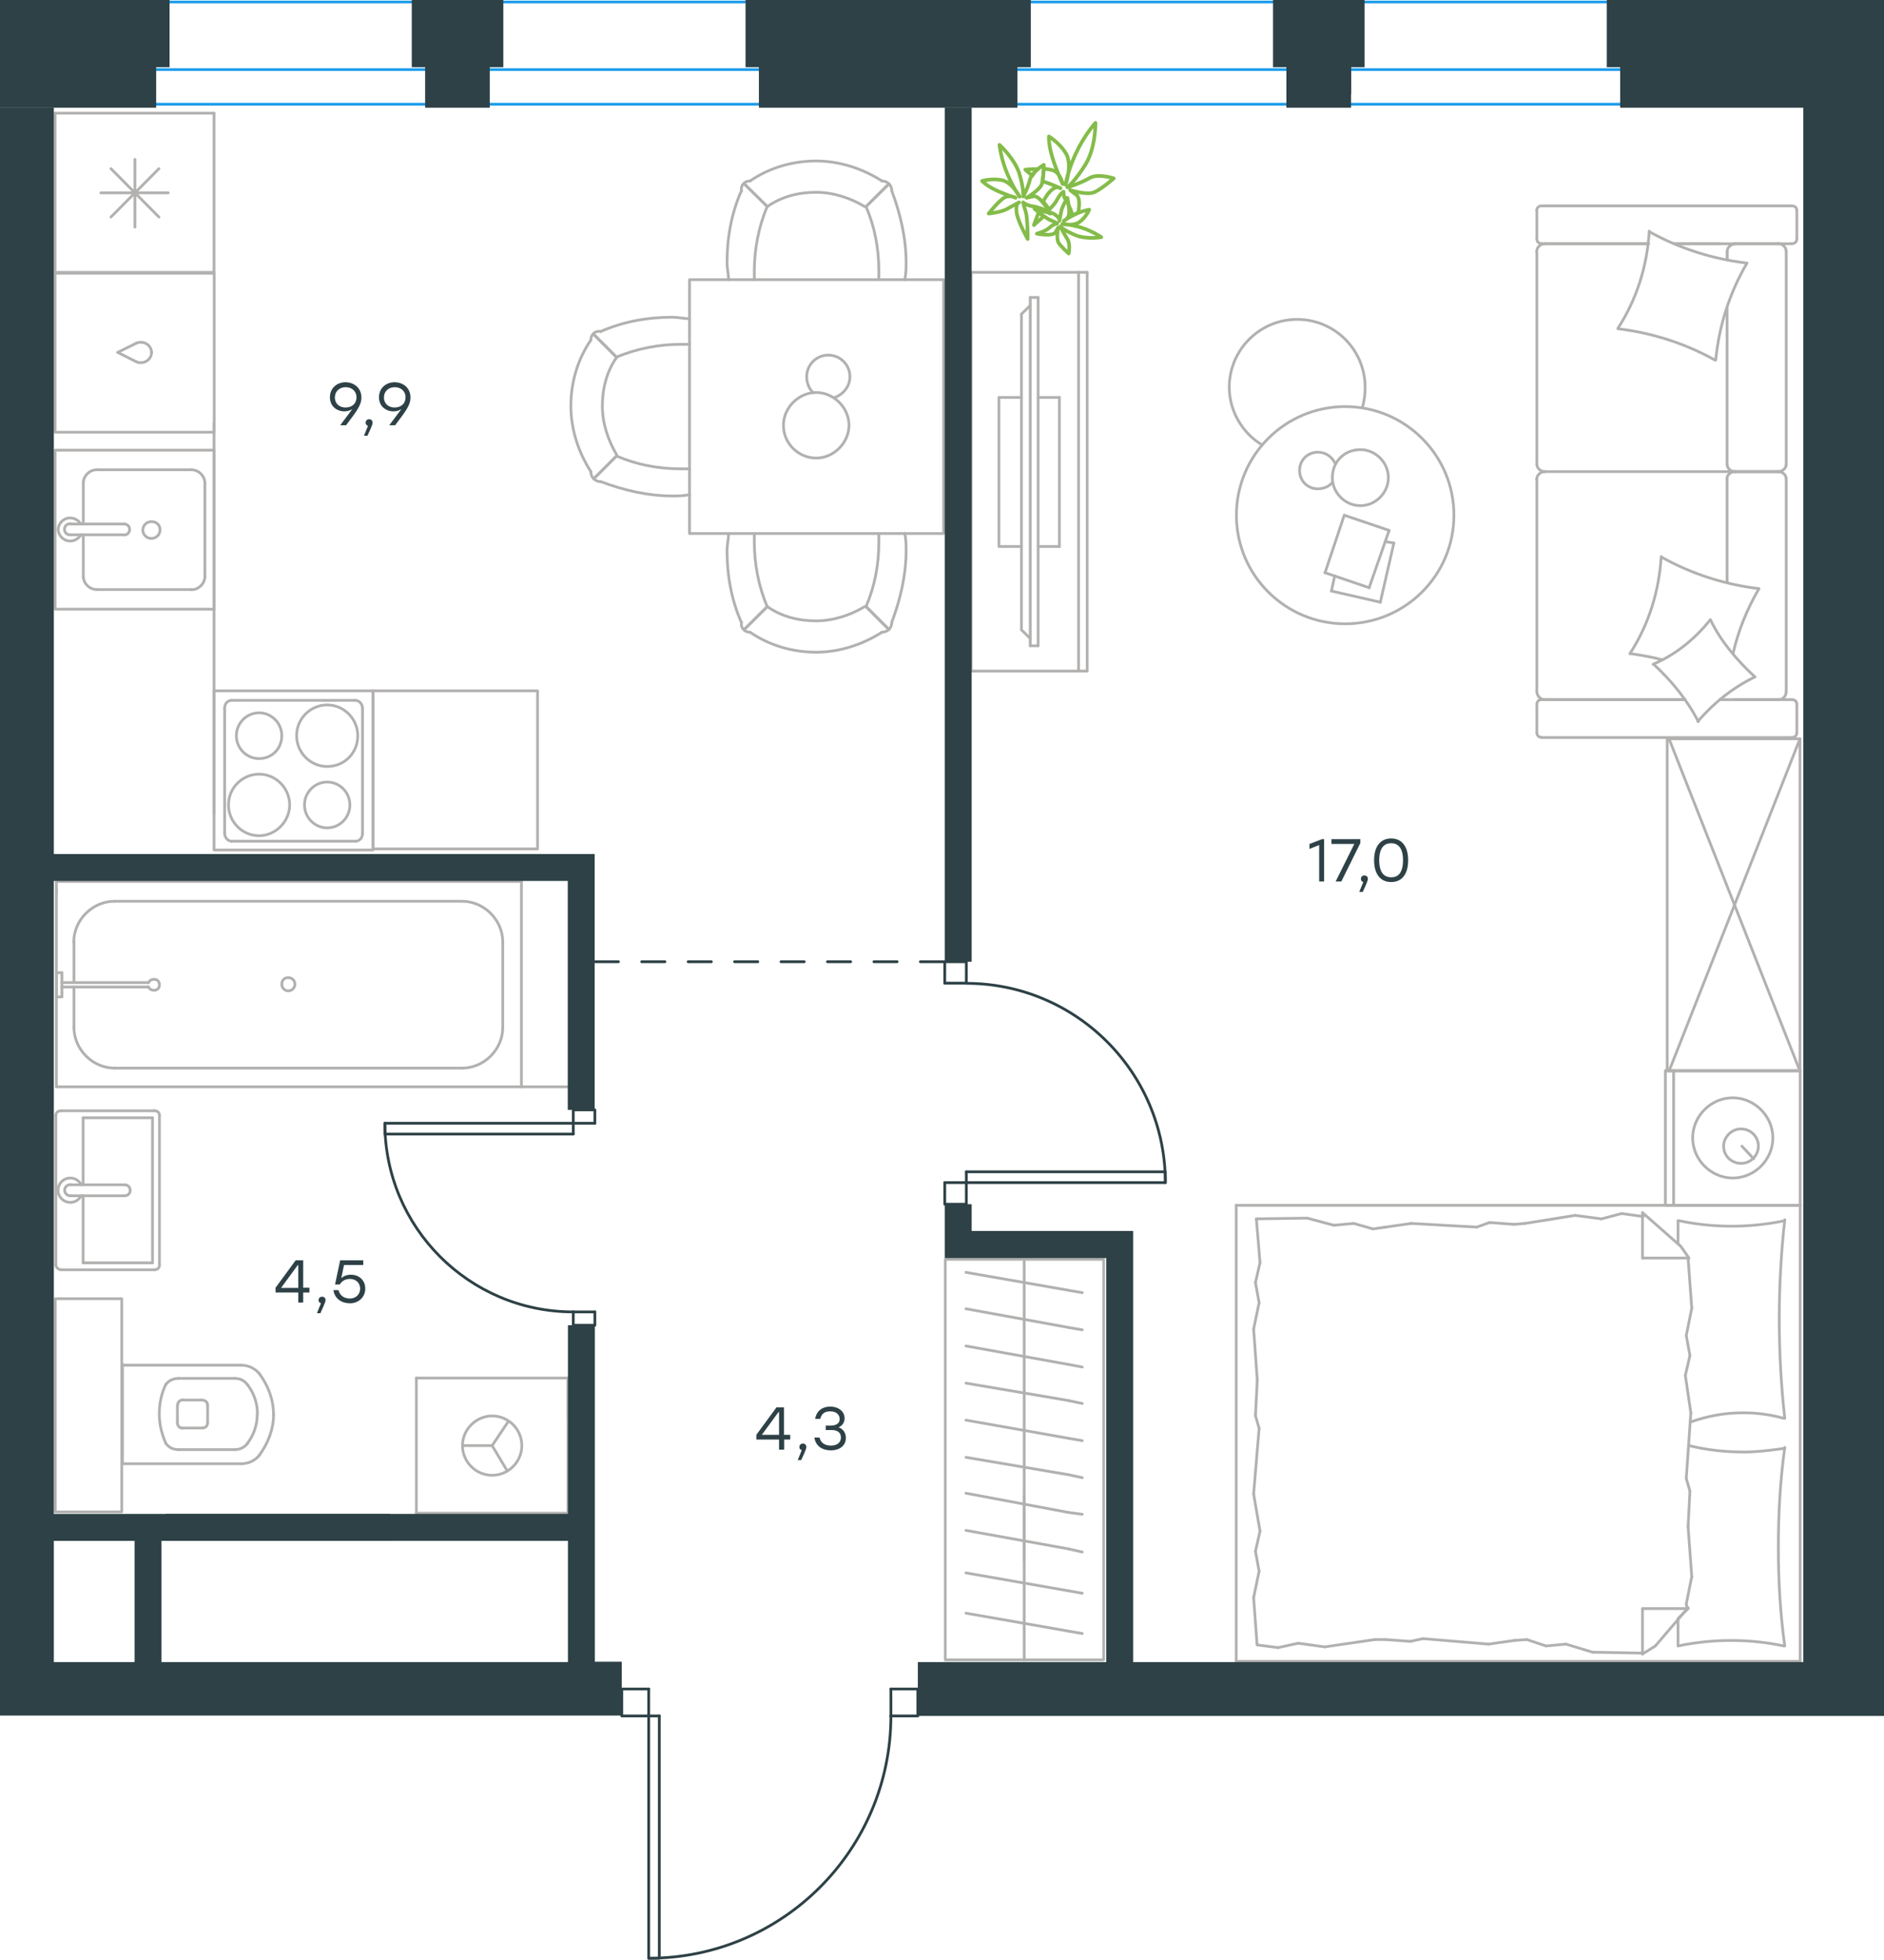 <?xml version="1.0" encoding="utf-8"?>
<!-- Generator: Adobe Illustrator 26.0.0, SVG Export Plug-In . SVG Version: 6.00 Build 0)  -->
<svg version="1.1" id="Слой_1" xmlns="http://www.w3.org/2000/svg" xmlns:xlink="http://www.w3.org/1999/xlink" x="0px" y="0px"
	 viewBox="0 0 1029 1070" style="enable-background:new 0 0 1029 1070;" xml:space="preserve">
<style type="text/css">
	.st0{fill:none;stroke:#1D9CEB;stroke-width:1.5;stroke-linecap:round;stroke-linejoin:round;stroke-miterlimit:22.926;}
	.st1{fill:none;stroke:#B2B1B0;stroke-width:1.5;stroke-linecap:round;stroke-linejoin:round;stroke-miterlimit:22.926;}
	.st2{fill:none;stroke:#2D4146;stroke-width:1.5;stroke-linecap:round;stroke-linejoin:round;stroke-miterlimit:10;}
	.st3{fill:#2D4146;}
	.st4{enable-background:new    ;}
	.st5{fill:none;stroke:#2D4146;stroke-width:1.5;stroke-linecap:round;stroke-linejoin:round;stroke-dasharray:12.684,12.684;}
	.st6{fill:none;stroke:#84BC4A;stroke-width:2;stroke-linecap:round;stroke-linejoin:round;stroke-miterlimit:22.926;}
</style>
<line class="st0" x1="3.5" y1="1.1" x2="941.1" y2="1.1"/>
<line class="st0" x1="14.4" y1="38" x2="930.2" y2="38"/>
<line class="st0" x1="19.7" y1="56.9" x2="924.9" y2="56.9"/>
<g>
	<line class="st1" x1="909.6" y1="907.1" x2="983.2" y2="907.1"/>
	<line class="st1" x1="983.2" y1="658.1" x2="983.2" y2="907.1"/>
	<line class="st1" x1="916.5" y1="679.1" x2="916.5" y2="666.5"/>
	<line class="st1" x1="922" y1="878.3" x2="897.1" y2="878.3"/>
	<line class="st1" x1="916.5" y1="883.7" x2="922" y2="878.3"/>
	<line class="st1" x1="675.2" y1="658.1" x2="983.2" y2="658.1"/>
	<line class="st1" x1="897.1" y1="903.1" x2="897.1" y2="878.3"/>
	<line class="st1" x1="983.2" y1="907.1" x2="675.2" y2="907.1"/>
	<line class="st1" x1="897.1" y1="662.1" x2="918" y2="680.5"/>
	<line class="st1" x1="918" y1="680.5" x2="922.5" y2="686.9"/>
	<line class="st1" x1="916.5" y1="898.7" x2="916.5" y2="884.2"/>
	<line class="st1" x1="922" y1="686.9" x2="897.1" y2="686.9"/>
	<line class="st1" x1="922" y1="877.8" x2="904.1" y2="898.7"/>
	<line class="st1" x1="904.1" y1="898.7" x2="897.1" y2="903.1"/>
	<line class="st1" x1="897.1" y1="662.1" x2="897.1" y2="686.9"/>
	<line class="st1" x1="685.7" y1="772.9" x2="686.7" y2="753.5"/>
	<line class="st1" x1="688.2" y1="836" x2="684.7" y2="815.7"/>
	<line class="st1" x1="687.7" y1="857.9" x2="685.7" y2="847"/>
	<line class="st1" x1="685.7" y1="847" x2="688.2" y2="836"/>
	<line class="st1" x1="687.7" y1="779.9" x2="685.7" y2="772.9"/>
	<line class="st1" x1="684.7" y1="815.7" x2="687.7" y2="779.9"/>
	<line class="st1" x1="686.6" y1="898.2" x2="684.7" y2="872.3"/>
	<line class="st1" x1="684.7" y1="872.3" x2="687.7" y2="857.9"/>
	<line class="st1" x1="688.2" y1="689.4" x2="686.2" y2="665.5"/>
	<line class="st1" x1="687.7" y1="711.3" x2="685.7" y2="700.3"/>
	<line class="st1" x1="685.7" y1="700.3" x2="688.2" y2="689.4"/>
	<line class="st1" x1="686.7" y1="753.5" x2="684.7" y2="725.7"/>
	<line class="st1" x1="684.7" y1="725.7" x2="687.7" y2="711.3"/>
	<line class="st1" x1="675.2" y1="658.1" x2="675.2" y2="907.1"/>
	<path class="st1" d="M974.8,774.4c-2-17.9-3-35.8-3-54.2c0-17.9,1-36.3,3-54.2"/>
	<path class="st1" d="M923.1,776.5c10-3.5,18.8-5.1,29.2-5.1c7.5,0,14.9,1,21.9,3"/>
	<path class="st1" d="M974.8,666.5c-9.5,2-19.4,3-28.9,3c-10,0-19.4-1-28.9-3"/>
	<path class="st1" d="M974.8,790.8c-7.5,1-14.9,2-21.9,2c-10.4,0-20.4-1-30.4-3.5"/>
	<line class="st1" x1="833.9" y1="895.2" x2="827" y2="895.7"/>
	<line class="st1" x1="855.3" y1="897.7" x2="844.4" y2="898.7"/>
	<line class="st1" x1="844.4" y1="898.7" x2="833.9" y2="895.2"/>
	<line class="st1" x1="897.1" y1="902.6" x2="869.8" y2="902.1"/>
	<line class="st1" x1="869.8" y1="902.1" x2="855.3" y2="897.7"/>
	<line class="st1" x1="770.3" y1="896.2" x2="756.8" y2="895.2"/>
	<line class="st1" x1="827" y1="895.7" x2="813" y2="897.7"/>
	<line class="st1" x1="777.2" y1="894.7" x2="770.3" y2="896.2"/>
	<line class="st1" x1="813" y1="897.7" x2="777.2" y2="894.7"/>
	<line class="st1" x1="756.8" y1="895.2" x2="750.9" y2="895.2"/>
	<line class="st1" x1="709.1" y1="897.2" x2="698.1" y2="899.6"/>
	<line class="st1" x1="698.1" y1="899.6" x2="687.2" y2="898.2"/>
	<line class="st1" x1="750.9" y1="895.2" x2="723.5" y2="899.2"/>
	<line class="st1" x1="723.5" y1="899.2" x2="709.1" y2="897.2"/>
	<line class="st1" x1="749.9" y1="671" x2="756.8" y2="670"/>
	<line class="st1" x1="728.5" y1="669" x2="739.4" y2="668"/>
	<line class="st1" x1="739.4" y1="668" x2="749.9" y2="671"/>
	<line class="st1" x1="686.2" y1="665.5" x2="714" y2="665.1"/>
	<line class="st1" x1="714" y1="665.1" x2="728.5" y2="669"/>
	<line class="st1" x1="813.5" y1="667.5" x2="827" y2="668.5"/>
	<line class="st1" x1="756.8" y1="670" x2="770.8" y2="668"/>
	<line class="st1" x1="806.6" y1="670" x2="813.5" y2="667.5"/>
	<line class="st1" x1="770.8" y1="668" x2="806.6" y2="670"/>
	<line class="st1" x1="827" y1="668.5" x2="832.9" y2="668"/>
	<line class="st1" x1="896.6" y1="664.1" x2="897.6" y2="664.1"/>
	<line class="st1" x1="874.7" y1="665.5" x2="885.7" y2="662.6"/>
	<line class="st1" x1="885.7" y1="662.6" x2="896.6" y2="664.1"/>
	<line class="st1" x1="832.9" y1="668" x2="860.3" y2="663.6"/>
	<line class="st1" x1="860.3" y1="663.6" x2="874.7" y2="665.5"/>
	<path class="st1" d="M974.8,898.7c-2.5-17.9-3.5-35.8-3.5-54.2c0-17.9,1-36.3,3.5-54.2"/>
	<path class="st1" d="M916.5,898.7c9.5-2,19.4-3,28.9-3c10,0,19.4,1,28.9,3"/>
	<line class="st1" x1="923" y1="814.2" x2="922" y2="833.5"/>
	<line class="st1" x1="920.5" y1="751" x2="923.5" y2="771.4"/>
	<line class="st1" x1="921" y1="729.2" x2="923" y2="740.1"/>
	<line class="st1" x1="923" y1="740.1" x2="920.5" y2="751"/>
	<line class="st1" x1="921" y1="807.2" x2="923" y2="814.2"/>
	<line class="st1" x1="923.5" y1="771.4" x2="921" y2="807.2"/>
	<line class="st1" x1="922" y1="686.9" x2="924" y2="714.3"/>
	<line class="st1" x1="924" y1="714.3" x2="921" y2="729.2"/>
	<line class="st1" x1="921" y1="875.8" x2="921.5" y2="878.3"/>
	<line class="st1" x1="922" y1="833.5" x2="924" y2="860.9"/>
	<line class="st1" x1="924" y1="860.9" x2="921" y2="875.8"/>
	<line class="st1" x1="983.2" y1="584.5" x2="983.2" y2="658.1"/>
	<line class="st1" x1="909.6" y1="658.1" x2="909.6" y2="584.5"/>
	<line class="st1" x1="910.1" y1="584.5" x2="983.2" y2="584.5"/>
	<line class="st1" x1="983.2" y1="658.1" x2="910.1" y2="658.1"/>
	<line class="st1" x1="951.4" y1="625.8" x2="957.8" y2="632.7"/>
	<line class="st1" x1="914.1" y1="658.1" x2="914.1" y2="584.5"/>
	<path class="st1" d="M924.5,621.3c0,11.9,10,21.9,21.9,21.9s21.9-9.9,21.9-21.9c0-11.9-10-21.9-21.9-21.9
		C934.4,599.4,924.5,609.4,924.5,621.3z"/>
	<path class="st1" d="M941.4,625.8c0,5.5,4.5,9.4,9.5,9.4c5.5,0,9.5-4.5,9.5-9.4c0-5.5-4.5-9.4-9.5-9.4
		C945.9,616.3,941.4,620.8,941.4,625.8z"/>
</g>
<g>
	<line class="st1" x1="943.3" y1="168.1" x2="943.3" y2="253.5"/>
	<line class="st1" x1="839.4" y1="400.1" x2="839.4" y2="384.5"/>
	<line class="st1" x1="839.4" y1="377.6" x2="839.4" y2="261.5"/>
	<line class="st1" x1="914.6" y1="133.1" x2="938.9" y2="133.1"/>
	<line class="st1" x1="843.7" y1="133.1" x2="900.4" y2="133.1"/>
	<line class="st1" x1="843.7" y1="382" x2="920.4" y2="382"/>
	<line class="st1" x1="947.3" y1="257.5" x2="971.6" y2="257.5"/>
	<line class="st1" x1="943.3" y1="261.5" x2="943.3" y2="318"/>
	<line class="st1" x1="981.4" y1="114.9" x2="981.4" y2="130.5"/>
	<line class="st1" x1="971.6" y1="257.5" x2="947.3" y2="257.5"/>
	<line class="st1" x1="975.6" y1="377.6" x2="975.6" y2="261.5"/>
	<line class="st1" x1="920.4" y1="382" x2="841.9" y2="382"/>
	<line class="st1" x1="839.4" y1="253.5" x2="839.4" y2="137.4"/>
	<line class="st1" x1="839.4" y1="130.5" x2="839.4" y2="114.9"/>
	<line class="st1" x1="943.3" y1="137.4" x2="943.3" y2="141.8"/>
	<line class="st1" x1="978.5" y1="133.1" x2="914.6" y2="133.1"/>
	<line class="st1" x1="943.3" y1="137.4" x2="943.3" y2="141.8"/>
	<line class="st1" x1="971.6" y1="133.1" x2="947.3" y2="133.1"/>
	<line class="st1" x1="971.6" y1="257.5" x2="947.3" y2="257.5"/>
	<line class="st1" x1="975.6" y1="253.5" x2="975.6" y2="137.4"/>
	<line class="st1" x1="900.4" y1="133.1" x2="841.9" y2="133.1"/>
	<line class="st1" x1="978.5" y1="402.7" x2="841.9" y2="402.7"/>
	<line class="st1" x1="981.4" y1="384.5" x2="981.4" y2="400.1"/>
	<line class="st1" x1="939.4" y1="382" x2="978.5" y2="382"/>
	<line class="st1" x1="947.3" y1="257.5" x2="843.7" y2="257.5"/>
	<line class="st1" x1="947.3" y1="382" x2="971.6" y2="382"/>
	<path class="st1" d="M978.5,133.1c2.1,0,2.9-1.5,2.9-2.5"/>
	<path class="st1" d="M841.9,382c-1.8,0-2.5,1.5-2.5,2.5"/>
	<path class="st1" d="M981.4,384.5c0-1.8-1.5-2.5-2.5-2.5"/>
	<path class="st1" d="M943.3,253.5c0,2,1.8,4,4.4,4"/>
	<path class="st1" d="M971.6,382c2,0,4-1.8,4-4.4"/>
	<path class="st1" d="M975.6,137.4c0-2.2-1.8-4.4-4.4-4.4"/>
	<path class="st1" d="M839.4,253.5c0,2,1.8,4,4.4,4"/>
	<path class="st1" d="M971.2,257.5c2.2,0,4.4-1.7,4.4-4"/>
	<path class="st1" d="M843.7,257.5c-2.2,0-4.4,1.8-4.4,4.4"/>
	<path class="st1" d="M981.4,114.9c0-1.8-1.5-2.5-2.6-2.5H841.9c-1.8,0-2.6,1.5-2.6,2.5"/>
	<path class="st1" d="M975.6,261.5c0-2-1.8-4-4.4-4"/>
	<path class="st1" d="M839.4,400.1c0,1.8,1.5,2.5,2.5,2.5"/>
	<path class="st1" d="M843.7,133.1c-2.2,0-4.4,1.8-4.4,4.4"/>
	<path class="st1" d="M839.4,130.5c0,1.8,1.5,2.5,2.5,2.5"/>
	<path class="st1" d="M839.4,377.6c0,2.2,1.8,4.4,4.4,4.4"/>
	<path class="st1" d="M948.1,133.1c-2.4,0-4.8,1.8-4.8,4.4"/>
	<path class="st1" d="M947.6,257.5c-2.2,0-4.4,1.7-4.4,4"/>
	<path class="st1" d="M978.5,402.7c2.1,0,2.9-1.5,2.9-2.5"/>
	<path class="st1" d="M936.7,196.6c-16.3-9.1-34.5-14.9-53-17.1"/>
	<path class="st1" d="M927.6,394c-6.2-12-14.5-22.1-24.3-31.2"/>
	<path class="st1" d="M902.9,362.7c12-5.1,22.9-13.8,31.2-24.3"/>
	<path class="st1" d="M883.7,179.2c10.2-15.6,16-34.1,17.1-53"/>
	<path class="st1" d="M907.7,304.3c16.3,9.1,34.5,14.9,53,17.1"/>
	<path class="st1" d="M960.7,321.4c-6.5,11.2-11.3,22.9-14.2,35.6"/>
	<path class="st1" d="M890.2,356.9c10.2-15.6,16-34.1,17.1-53"/>
	<path class="st1" d="M900.8,126.5c16.3,9.1,34.5,14.9,53,17.1"/>
	<path class="st1" d="M954.2,143.6c-9.4,16-15.3,34.1-17.1,53"/>
	<path class="st1" d="M934.2,338.4c5.8,12,14.5,22.1,24.3,31.2"/>
	<path class="st1" d="M907.7,360.2c-5.5-1.5-11.6-2.5-17.1-3.3"/>
	<path class="st1" d="M958.5,369.6c-12,5.8-22.5,14.2-31.2,24.3"/>
</g>
<g>
	<line class="st1" x1="753.9" y1="328.8" x2="727.2" y2="322.7"/>
	<line class="st1" x1="727.2" y1="322.7" x2="729" y2="314.4"/>
	<line class="st1" x1="756.5" y1="295.7" x2="761.3" y2="296.5"/>
	<line class="st1" x1="761.3" y1="296.5" x2="753.9" y2="328.8"/>
	<line class="st1" x1="747.8" y1="320.9" x2="723.7" y2="312.7"/>
	<line class="st1" x1="723.7" y1="312.7" x2="734.2" y2="281.3"/>
	<line class="st1" x1="734.2" y1="281.3" x2="758.7" y2="289.6"/>
	<line class="st1" x1="758.7" y1="289.6" x2="747.8" y2="320.9"/>
	<ellipse class="st1" cx="734.7" cy="281.3" rx="59.4" ry="59.3"/>
	<path class="st1" d="M727.7,260.8c0,8.3,7,15.3,15.3,15.3s15.3-7,15.3-15.3c0-8.3-7-15.3-15.3-15.3
		C734.2,245.5,727.7,252.1,727.7,260.8z"/>
	<path class="st1" d="M727.7,263.4c-1.7,2.2-4.8,3.5-7.9,3.5c-5.7,0-10-4.4-10-10c0-5.7,4.4-10,10-10c4.4,0,7.9,2.6,9.6,6.5"/>
	<path class="st1" d="M689.3,242.9c-10.9-6.5-17.9-18.7-17.9-31.4c0-20.5,16.6-37.1,37.1-37.1s37.1,16.6,37.1,37.1
		c0,3.6-0.4,7.3-1.5,10.9"/>
</g>
<g>
	<g>
		<line class="st1" x1="589.1" y1="366.4" x2="589.1" y2="148.7"/>
		<polyline class="st1" points="593.8,148.7 530.4,148.7 530.4,366.4 593.8,366.4 		"/>
		<line class="st1" x1="593.8" y1="366.4" x2="593.8" y2="148.7"/>
	</g>
	<g>
		<polyline class="st1" points="557.9,217 545.6,217 545.6,298.4 557.9,298.4 		"/>
		<line class="st1" x1="567" y1="298.4" x2="578.6" y2="298.4"/>
		<line class="st1" x1="578.6" y1="298.4" x2="578.6" y2="217"/>
		<line class="st1" x1="578.6" y1="217" x2="567" y2="217"/>
		<line class="st1" x1="567" y1="352.6" x2="562.7" y2="352.6"/>
		<line class="st1" x1="557.9" y1="171.5" x2="562.7" y2="166.8"/>
		<line class="st1" x1="562.7" y1="348.6" x2="557.9" y2="343.9"/>
		<line class="st1" x1="562.7" y1="162.4" x2="562.7" y2="352.6"/>
		<line class="st1" x1="567" y1="352.6" x2="567" y2="162.4"/>
		<line class="st1" x1="567" y1="162.4" x2="562.7" y2="162.4"/>
		<line class="st1" x1="557.9" y1="343.9" x2="557.9" y2="171.5"/>
	</g>
</g>
<g>
	<line class="st1" x1="116.9" y1="61.8" x2="116.9" y2="148.7"/>
	<line class="st1" x1="73.7" y1="87" x2="73.7" y2="124"/>
	<line class="st1" x1="60.6" y1="118.5" x2="86.8" y2="92.1"/>
	<line class="st1" x1="60.6" y1="92.1" x2="86.8" y2="118.5"/>
	<line class="st1" x1="55.1" y1="105.3" x2="91.9" y2="105.3"/>
	<line class="st1" x1="116.9" y1="148.7" x2="30.1" y2="148.7"/>
	<line class="st1" x1="30.1" y1="61.8" x2="30.1" y2="148.7"/>
	<line class="st1" x1="116.9" y1="61.8" x2="30.1" y2="61.8"/>
</g>
<g>
	<rect x="30.1" y="245.8" class="st1" width="86.9" height="86.8"/>
	<line class="st1" x1="67.8" y1="286.1" x2="38.6" y2="286.1"/>
	<line class="st1" x1="45.5" y1="292" x2="45.5" y2="314.8"/>
	<line class="st1" x1="111.9" y1="314.8" x2="111.9" y2="263.7"/>
	<line class="st1" x1="45.5" y1="263.7" x2="45.5" y2="286.1"/>
	<line class="st1" x1="104.6" y1="256.5" x2="52.8" y2="256.5"/>
	<line class="st1" x1="38.6" y1="292" x2="67.8" y2="292"/>
	<line class="st1" x1="52.8" y1="321.9" x2="104.6" y2="321.9"/>
	<path class="st1" d="M67.8,286.1L67.8,286.1c1.7,0,3,1.3,3,3s-1.3,3-3,3"/>
	<path class="st1" d="M52.8,321.9c-3.9,0-7.3-3.4-7.3-7.2"/>
	<path class="st1" d="M44.2,292c-1.3,2.1-3.4,3.4-6,3.4c-3.4,0-6.4-3-6.4-6.3c0-3.4,3-6.3,6.4-6.3c2.6,0,4.7,1.3,6,3.4"/>
	<path class="st1" d="M104.6,256.5c3.9,0,7.3,3.4,7.3,7.2"/>
	<path class="st1" d="M45.5,263.7c0-3.8,3.4-7.2,7.3-7.2"/>
	<path class="st1" d="M111.9,314.8c0,3.8-3.4,7.2-7.3,7.2"/>
	<path class="st1" d="M38.6,292h-0.4c-1.7,0-3-1.3-3-3s1.3-3,3-3h0.4"/>
	<path class="st1" d="M82.7,284.8c-2.6,0-4.7,2.1-4.7,4.6s2.1,4.6,4.7,4.6c2.6,0,4.7-2.1,4.7-4.6C87.5,286.5,85.3,284.8,82.7,284.8z
		"/>
</g>
<g>
	<path class="st1" d="M153.9,401.7c0-6.9-5.6-12.5-12.4-12.5s-12.4,5.6-12.4,12.5s5.6,12.5,12.4,12.5S153.9,409,153.9,401.7z"/>
	<path class="st1" d="M158.2,439.5c0-9-7.3-16.8-16.7-16.8c-9,0-16.7,7.3-16.7,16.8c0,9,7.3,16.8,16.7,16.8
		C150.5,456.3,158.2,448.6,158.2,439.5z"/>
	<path class="st1" d="M191.1,439.5c0-6.9-5.6-12.5-12.4-12.5s-12.4,5.6-12.4,12.5s5.6,12.5,12.4,12.5
		C185.6,452,191.1,446.4,191.1,439.5z"/>
	<path class="st1" d="M195.4,401.7c0-9-7.3-16.8-16.7-16.8c-9,0-16.7,7.3-16.7,16.8c0,9,7.3,16.8,16.7,16.8
		C188.1,418.5,195.4,411.2,195.4,401.7z"/>
	<line class="st1" x1="122.7" y1="455" x2="122.7" y2="386.7"/>
	<line class="st1" x1="194.1" y1="459.3" x2="126.5" y2="459.3"/>
	<line class="st1" x1="198" y1="386.7" x2="198" y2="455"/>
	<line class="st1" x1="126.5" y1="382.4" x2="194.1" y2="382.4"/>
	<path class="st1" d="M198,455L198,455c0,2.6-1.7,4.3-3.9,4.3"/>
	<path class="st1" d="M122.7,386.7L122.7,386.7c0-2.6,1.7-4.3,3.8-4.3"/>
	<path class="st1" d="M126.5,459.3L126.5,459.3c-2.1,0-3.8-2.1-3.8-4.3"/>
	<path class="st1" d="M194.1,382.4L194.1,382.4c2.1,0,3.9,2.1,3.9,4.3"/>
	<rect x="116.9" y="377.2" class="st1" width="86.8" height="86.9"/>
</g>
<g>
	<rect x="30.1" y="149.2" class="st1" width="86.9" height="86.8"/>
	<g>
		<line class="st1" x1="64.3" y1="192.4" x2="74.6" y2="197.6"/>
		<line class="st1" x1="74.6" y1="187.3" x2="64.3" y2="192.4"/>
		<path class="st1" d="M74.6,187.3c0.9-0.4,1.7-0.4,2.6-0.4c3,0,5.6,2.6,5.6,5.6"/>
		<path class="st1" d="M74.6,197.6c0.9,0.4,1.7,0.4,2.6,0.4c3,0,5.6-2.6,5.6-5.6"/>
	</g>
</g>
<line class="st1" x1="116.9" y1="231.1" x2="116.9" y2="444.4"/>
<rect x="203.7" y="377.2" class="st1" width="89.9" height="86.3"/>
<g>
	<rect x="376.6" y="152.7" class="st1" width="138.8" height="138.6"/>
	<path class="st1" d="M419.1,112.8c7.8-5.5,17.2-7.8,26.6-7.8s18.8,3.1,26.6,7.8"/>
	<path class="st1" d="M397.9,152.7c0-3.1-0.8-6.2-0.8-9.4c0-13.3,2.3-26.6,7.8-39.1"/>
	<path class="st1" d="M487.1,104.3c4.7,12.5,7.8,25.8,7.8,39.1c0,3.1,0,6.2-0.8,9.4"/>
	<path class="st1" d="M412,152.7c0-1.6,0-3.1,0-4.7c0-11.7,2.3-24.2,7-35.1"/>
	<path class="st1" d="M473,112.8c4.7,10.9,7,22.7,7,35.1c0,1.6,0,3.1,0,4.7"/>
	<path class="st1" d="M409.7,98.8c10.2-7,22.7-10.9,36-10.9c12.5,0,25,3.9,36,10.9"/>
	<line class="st1" x1="419.1" y1="112.8" x2="406.5" y2="100.4"/>
	<line class="st1" x1="473" y1="112.8" x2="485.5" y2="100.4"/>
	<line class="st1" x1="419.1" y1="112.8" x2="406.5" y2="100.4"/>
	<line class="st1" x1="473" y1="112.8" x2="485.5" y2="100.4"/>
	<path class="st1" d="M481.6,98.8c3.1,0,5.5,2.3,5.5,5.5"/>
	<path class="st1" d="M405,104.3c-0.6-3.1,1.6-5.5,4.7-5.5"/>
	<path class="st1" d="M419.1,331.2c7.8,5.5,17.2,7.8,26.6,7.8s18.8-3.1,26.6-7.8"/>
	<path class="st1" d="M397.9,291.3c0,3.1-0.8,6.2-0.8,9.4c0,13.3,2.3,26.6,7.8,39.1"/>
	<path class="st1" d="M487.1,339.7c4.7-12.5,7.8-25.8,7.8-39.1c0-3.1,0-6.2-0.8-9.4"/>
	<path class="st1" d="M412,291.3c0,1.6,0,3.1,0,4.7c0,11.7,2.3,24.2,7,35.1"/>
	<path class="st1" d="M473,331.2c4.7-10.9,7-22.7,7-35.1c0-1.6,0-3.1,0-4.7"/>
	<path class="st1" d="M409.7,345.2c10.2,7,22.7,10.9,36,10.9c12.5,0,25-3.9,36-10.9"/>
	<line class="st1" x1="419.1" y1="331.2" x2="406.5" y2="343.7"/>
	<line class="st1" x1="473" y1="331.2" x2="485.5" y2="343.7"/>
	<line class="st1" x1="419.1" y1="331.2" x2="406.5" y2="343.7"/>
	<line class="st1" x1="473" y1="331.2" x2="485.5" y2="343.7"/>
	<path class="st1" d="M481.6,345.2c3.1,0,5.5-2.3,5.5-5.5"/>
	<path class="st1" d="M405,339.7c-0.6,3.1,1.6,5.5,4.7,5.5"/>
	<path class="st1" d="M336.8,195.1c-5.5,7.8-7.8,17.2-7.8,26.6c0,9.4,3.1,18.7,7.8,26.6"/>
	<path class="st1" d="M376.6,174c-3.1,0-6.3-0.8-9.4-0.8c-13.3,0-26.6,2.3-39.1,7.8"/>
	<path class="st1" d="M328.2,263c12.5,4.7,25.8,7.8,39.1,7.8c3.1,0,6.3,0,9.4-0.8"/>
	<path class="st1" d="M376.6,188c-1.6,0-3.1,0-4.7,0c-11.7,0-24.2,2.3-35.2,7"/>
	<path class="st1" d="M336.8,249c10.9,4.7,22.7,7,35.2,7c1.6,0,3.1,0,4.7,0"/>
	<path class="st1" d="M322.7,185.7c-7,10.2-10.9,22.7-10.9,35.9c0,12.5,3.9,25,10.9,35.9"/>
	<line class="st1" x1="336.8" y1="195.1" x2="324.3" y2="182.6"/>
	<line class="st1" x1="336.8" y1="248.9" x2="324.3" y2="261.4"/>
	<line class="st1" x1="336.8" y1="195.1" x2="324.3" y2="182.6"/>
	<line class="st1" x1="336.8" y1="248.9" x2="324.3" y2="261.4"/>
	<path class="st1" d="M322.7,257.5c0,3.1,2.3,5.5,5.5,5.5"/>
	<path class="st1" d="M328.2,181c-3.1-0.6-5.5,1.6-5.5,4.7"/>
	<path class="st1" d="M445.8,250.1c9.6,0,17.9-8.3,17.9-17.9c0-9.6-8.3-17.9-17.9-17.9s-17.9,8.3-17.9,17.9
		C427.9,242.3,436.2,250.1,445.8,250.1z"/>
	<path class="st1" d="M444.1,214.4c-2.2-2.2-3.5-5.2-3.5-8.7c0-6.5,5.2-11.8,11.8-11.8c6.5,0,11.8,5.2,11.8,11.8
		c0,5.2-3.5,9.6-8.3,11.3"/>
</g>
<g>
	<line class="st1" x1="40.4" y1="535.6" x2="40.4" y2="514.3"/>
	<line class="st1" x1="40.4" y1="561" x2="40.4" y2="538.9"/>
	<line class="st1" x1="62.5" y1="492.1" x2="252.4" y2="492.1"/>
	<line class="st1" x1="274.6" y1="514.3" x2="274.6" y2="561"/>
	<line class="st1" x1="284.8" y1="593.4" x2="30.8" y2="593.4"/>
	<line class="st1" x1="284.8" y1="481.3" x2="284.8" y2="593.4"/>
	<line class="st1" x1="252.4" y1="583.2" x2="62.5" y2="583.2"/>
	<line class="st1" x1="30.8" y1="481.3" x2="284.8" y2="481.3"/>
	<line class="st1" x1="30.8" y1="593.4" x2="30.8" y2="481.3"/>
	<path class="st1" d="M274.6,514.3c0-12-10.2-22.2-22.2-22.2"/>
	<path class="st1" d="M40.4,561c0,12,10.2,22.2,22.2,22.2"/>
	<path class="st1" d="M252.4,583.2c12,0,22.2-10.2,22.2-22.2"/>
	<path class="st1" d="M62.5,492.1c-12,0-22.2,10.2-22.2,22.2"/>
	<line class="st1" x1="30.8" y1="487.9" x2="30.8" y2="484.9"/>
	<line class="st1" x1="33.8" y1="536.5" x2="81.1" y2="536.5"/>
	<line class="st1" x1="81.1" y1="538.9" x2="33.8" y2="538.9"/>
	<line class="st1" x1="30.8" y1="544.3" x2="30.8" y2="531.1"/>
	<line class="st1" x1="30.8" y1="531.1" x2="33.8" y2="531.1"/>
	<line class="st1" x1="33.8" y1="531.1" x2="33.8" y2="544.3"/>
	<line class="st1" x1="33.8" y1="544.3" x2="30.8" y2="544.3"/>
	<path class="st1" d="M81.1,538.9c0.6,1.2,1.8,1.8,3,1.8c1.8,0,3-1.2,3-3s-1.2-3-3-3c-1.2,0-2.4,0.6-3,1.8"/>
	<path class="st1" d="M153.9,537.4c0,2,1.6,3.6,3.6,3.6s3.6-1.7,3.6-3.6c0-2-1.6-3.6-3.6-3.6C155.2,533.7,153.9,535.4,153.9,537.4z"
		/>
</g>
<g>
	<line class="st1" x1="83.3" y1="689.5" x2="45.4" y2="689.5"/>
	<line class="st1" x1="45.4" y1="689.5" x2="45.4" y2="652.9"/>
	<line class="st1" x1="45.4" y1="646.9" x2="45.4" y2="610.3"/>
	<line class="st1" x1="83.3" y1="610.3" x2="83.3" y2="689.5"/>
	<line class="st1" x1="45.4" y1="610.3" x2="83.3" y2="610.3"/>
	<line class="st1" x1="30.5" y1="609" x2="30.5" y2="690.7"/>
	<line class="st1" x1="84.2" y1="606.5" x2="33.4" y2="606.5"/>
	<line class="st1" x1="87.1" y1="690.7" x2="87.1" y2="609"/>
	<line class="st1" x1="33.4" y1="693.3" x2="84.2" y2="693.3"/>
	<path class="st1" d="M84.2,693.3c1.8,0,2.9-1,2.9-2.6"/>
	<path class="st1" d="M87.1,609c0-1.5-1.2-2.6-3-2.6"/>
	<path class="st1" d="M33.4,606.5c-1.8,0-2.9,1-2.9,2.6"/>
	<path class="st1" d="M30.5,690.7c0,1,1.2,2.6,2.9,2.6"/>
	<line class="st1" x1="68.1" y1="646.9" x2="38.8" y2="646.9"/>
	<line class="st1" x1="38.8" y1="652.9" x2="68.1" y2="652.9"/>
	<path class="st1" d="M68.1,646.9L68.1,646.9c1.7,0,3,1.3,3,3s-1.3,3-3,3l0,0"/>
	<path class="st1" d="M44.3,652.9c-1.1,2.2-3.4,3.6-5.9,3.6c-3.7,0-6.7-3-6.7-6.6c0-3.7,3-6.7,6.7-6.7c2.5,0,4.8,1.4,5.9,3.6"/>
	<path class="st1" d="M38.8,652.9c-0.1,0-0.3,0-0.4,0c-1.7,0-3.1-1.4-3.1-3c0-1.7,1.4-3.1,3.1-3.1c0.1,0,0.3,0,0.4,0"/>
</g>
<g>
	<line class="st1" x1="227.4" y1="752.4" x2="227.4" y2="826.2"/>
	<g>
		<line class="st1" x1="310.2" y1="826.2" x2="227.4" y2="826.2"/>
		<line class="st1" x1="310.2" y1="774.5" x2="310.2" y2="752.4"/>
		<line class="st1" x1="310.2" y1="826.2" x2="310.2" y2="752.4"/>
		<line class="st1" x1="268.8" y1="789.3" x2="277.7" y2="776"/>
		<line class="st1" x1="268.8" y1="789.3" x2="252.6" y2="789.3"/>
		<line class="st1" x1="268.8" y1="789.3" x2="277.1" y2="803.2"/>
		<path class="st1" d="M252.6,789.3c0,8.9,7.3,16.2,16.2,16.2c8.9,0,16.2-7.3,16.2-16.2s-7.3-16.2-16.2-16.2
			C260.2,773.1,252.6,780.3,252.6,789.3z"/>
		<line class="st1" x1="310.2" y1="752.4" x2="227.4" y2="752.4"/>
	</g>
</g>
<g>
	<line class="st1" x1="66.9" y1="744.9" x2="66.9" y2="799.2"/>
	<g>
		<line class="st1" x1="131.7" y1="745.4" x2="66.9" y2="745.4"/>
		<line class="st1" x1="97.5" y1="791.5" x2="128.2" y2="791.5"/>
		<line class="st1" x1="128.2" y1="752.6" x2="97.5" y2="752.6"/>
		<line class="st1" x1="99.3" y1="779.7" x2="110.5" y2="779.7"/>
		<line class="st1" x1="110.5" y1="764.4" x2="99.3" y2="764.4"/>
		<line class="st1" x1="96.9" y1="767.4" x2="96.9" y2="776.8"/>
		<line class="st1" x1="66.9" y1="799.2" x2="131.7" y2="799.2"/>
		<line class="st1" x1="113.4" y1="776.8" x2="113.4" y2="767.4"/>
		<path class="st1" d="M141.7,794.5c4.7-6.5,7.7-14.2,7.7-21.8c0,0,0,0,0-0.6"/>
		<path class="st1" d="M96.9,776.8c0,1.8,1.2,3,2.9,3"/>
		<path class="st1" d="M90.5,788c1.8,2.4,4.1,3.5,7.1,3.5"/>
		<path class="st1" d="M110.5,779.7c1.8,0,2.9-1.2,2.9-3"/>
		<path class="st1" d="M135.2,788c3.5-4.7,5.3-10,5.3-15.9"/>
		<path class="st1" d="M113.4,767.4c0-1.8-1.2-2.9-2.9-2.9"/>
		<path class="st1" d="M99.9,764.4c-1.8,0-2.9,1.2-2.9,2.9"/>
		<path class="st1" d="M97.5,752.6c-2.9,0-5.3,1.2-7.1,3.5"/>
		<path class="st1" d="M90.5,756.1c-2.4,4.7-3.5,10.6-3.5,15.9c0,5.3,1.2,10.6,3.5,15.9"/>
		<path class="st1" d="M135.2,756.1c-1.8-2.4-4.1-3.5-7.1-3.5"/>
		<path class="st1" d="M149.4,772.5L149.4,772.5c0-8.3-2.9-15.9-7.7-22.4"/>
		<path class="st1" d="M131.7,799.2c4.1,0,7.7-1.8,10-4.7"/>
		<path class="st1" d="M141.7,750.1c-2.4-2.9-5.9-4.7-10-4.7"/>
		<path class="st1" d="M140.6,772.1L140.6,772.1c0-5.9-1.8-11.2-5.3-15.9"/>
		<path class="st1" d="M128.2,791.5c2.9,0,5.3-1.2,7.1-3.5"/>
	</g>
	<rect x="30.2" y="709.1" class="st1" width="36.3" height="116.4"/>
</g>
<g>
	<line class="st1" x1="559.4" y1="906.4" x2="559.4" y2="816.9"/>
	<line class="st1" x1="591.1" y1="869.9" x2="583.6" y2="868.6"/>
	<line class="st1" x1="583.6" y1="868.6" x2="527.6" y2="858.8"/>
	<rect x="516.3" y="687.6" class="st1" width="86.5" height="218.7"/>
	<line class="st1" x1="559.4" y1="851.9" x2="559.4" y2="687.8"/>
	<line class="st1" x1="591.1" y1="705.8" x2="583.6" y2="704.5"/>
	<line class="st1" x1="583.6" y1="704.5" x2="527.6" y2="694.7"/>
	<line class="st1" x1="591.1" y1="726.1" x2="583.6" y2="724.8"/>
	<line class="st1" x1="583.6" y1="724.8" x2="527.6" y2="714.6"/>
	<line class="st1" x1="591.1" y1="746.4" x2="583.6" y2="745"/>
	<line class="st1" x1="583.6" y1="745" x2="527.6" y2="734.9"/>
	<line class="st1" x1="591.1" y1="766.3" x2="583.6" y2="764.7"/>
	<line class="st1" x1="583.6" y1="764.7" x2="527.6" y2="755.2"/>
	<line class="st1" x1="591.1" y1="786.6" x2="583.6" y2="785.3"/>
	<line class="st1" x1="583.6" y1="785.3" x2="527.6" y2="775.4"/>
	<line class="st1" x1="591.1" y1="806.8" x2="583.6" y2="805.2"/>
	<line class="st1" x1="583.6" y1="805.2" x2="527.6" y2="795.7"/>
	<line class="st1" x1="591.1" y1="826.8" x2="583.6" y2="825.8"/>
	<line class="st1" x1="583.6" y1="825.8" x2="527.6" y2="815.3"/>
	<line class="st1" x1="583.6" y1="845.7" x2="527.6" y2="835.6"/>
	<line class="st1" x1="591.1" y1="847.4" x2="583.6" y2="845.7"/>
	<g>
		<line class="st1" x1="591.1" y1="891.9" x2="583.6" y2="890.6"/>
		<line class="st1" x1="583.6" y1="890.6" x2="527.6" y2="880.8"/>
	</g>
</g>
<g>
	<line class="st2" x1="360.1" y1="936.9" x2="354.3" y2="936.9"/>
	<line class="st2" x1="354.3" y1="922.2" x2="354.3" y2="936.9"/>
	<line class="st2" x1="486.6" y1="936.9" x2="486.6" y2="922.2"/>
	<polyline class="st2" points="360.1,936.9 360.1,1069.2 354.3,1069.2 354.3,936.9 	"/>
	<polyline class="st2" points="354.3,936.9 339.6,936.9 339.6,922.2 354.3,922.2 	"/>
	<polyline class="st2" points="486.6,936.9 501.3,936.9 501.3,922.2 486.6,922.2 	"/>
	<path class="st2" d="M354.3,1069.2c73.1,0,132.3-59.3,132.3-132.4"/>
	<line class="st2" x1="313.1" y1="619.2" x2="313.1" y2="613.3"/>
	<line class="st2" x1="324.9" y1="613.3" x2="313.1" y2="613.3"/>
	<line class="st2" x1="313.1" y1="716.3" x2="324.9" y2="716.3"/>
	<polyline class="st2" points="313.1,619.2 210.2,619.2 210.2,613.3 313.1,613.3 	"/>
	<polyline class="st2" points="313.1,613.3 313.1,606 324.9,606 324.9,613.3 	"/>
	<polyline class="st2" points="313.1,716.3 313.1,723.6 324.9,723.6 324.9,716.3 	"/>
	<path class="st2" d="M210.2,613.3c0,56.9,46.1,103,102.9,103"/>
	<line class="st2" x1="527.8" y1="639.8" x2="527.8" y2="645.7"/>
	<line class="st2" x1="516" y1="645.7" x2="527.8" y2="645.7"/>
	<line class="st2" x1="527.8" y1="536.8" x2="516" y2="536.8"/>
	<polyline class="st2" points="527.8,639.8 636.5,639.8 636.5,645.7 527.8,645.7 	"/>
	<polyline class="st2" points="527.8,645.7 527.8,657.5 516,657.5 516,645.7 	"/>
	<polyline class="st2" points="527.8,536.8 527.8,525.1 516,525.1 516,536.8 	"/>
	<path class="st2" d="M636.5,645.7c0-60.1-48.7-108.8-108.8-108.8"/>
</g>
<rect x="516" y="58.8" class="st3" width="14.7" height="466.3"/>
<polygon class="st3" points="702.6,58.8 737.9,58.8 737.9,51.5 738,51.5 738,36.7 745.3,36.7 745.3,0 695.3,0 695.3,36.7 
	702.6,36.7 "/>
<polygon class="st3" points="232.2,51.5 232.2,51.5 232.2,58.8 245.2,58.8 267.5,58.8 267.5,51.5 267.5,51.5 267.5,36.7 274.9,36.7 
	274.9,0 224.9,0 224.9,36.7 232.2,36.7 "/>
<polygon class="st3" points="414.5,51.5 414.5,51.5 414.5,58.8 478.2,58.8 555.7,58.8 555.7,51.5 555.7,36.7 563,36.7 563,0 
	407.2,0 407.2,36.7 414.5,36.7 "/>
<g class="st4">
	<path class="st3" d="M197.4,217.1c0,4-2.4,7.2-8.4,15.1h-3.2l6.6-8.8c-1.2,0.7-2.6,1.2-4.3,1.2c-4.1,0-7.9-2.7-7.9-7.7
		s3.8-8.2,8.6-8.2C193.5,208.8,197.4,211.9,197.4,217.1z M194.7,217c0-3.5-2.6-5.6-5.9-5.6c-3.3,0-5.9,2.2-5.9,5.6
		c0,3.5,2.6,5.5,5.8,5.5C192.2,222.5,194.7,220.4,194.7,217z"/>
	<path class="st3" d="M200.7,237.9h-1.9l2.2-5.4c-0.8-0.2-1.3-0.9-1.3-1.7c0-1.1,0.8-1.9,1.9-1.9c0.8,0,1.9,0.4,1.9,1.9
		C203.5,231.4,203.4,232.1,200.7,237.9z"/>
	<path class="st3" d="M224.2,217.1c0,4-2.4,7.2-8.4,15.1h-3.2l6.6-8.8c-1.2,0.7-2.6,1.2-4.3,1.2c-4.1,0-7.9-2.7-7.9-7.7
		s3.8-8.2,8.6-8.2C220.4,208.8,224.2,211.9,224.2,217.1z M221.5,217c0-3.5-2.6-5.6-5.9-5.6c-3.3,0-5.9,2.2-5.9,5.6
		c0,3.5,2.6,5.5,5.8,5.5C219,222.5,221.5,220.4,221.5,217z"/>
</g>
<g class="st4">
	<path class="st3" d="M169,705.7h-3.4v5.5h-2.7v-5.5h-12.4v-2.6l11-15h4.1v15h3.4V705.7z M162.9,703.2v-12.4h-0.3l-9.1,12.4H162.9z"
		/>
	<path class="st3" d="M175,717h-1.9l2.2-5.4c-0.8-0.2-1.3-0.9-1.3-1.7c0-1.1,0.8-1.9,1.9-1.9c0.8,0,1.9,0.4,1.9,1.9
		C177.8,710.4,177.7,711.1,175,717z"/>
	<path class="st3" d="M199.5,703.6c0,4.7-3.7,8-8.4,8c-4.4,0-8.3-2.4-9-7.2h2.8c0.7,3,3.1,4.6,6.2,4.6c3.3,0,5.6-2.3,5.6-5.4
		c0-3.2-2.4-5.3-5.6-5.3c-2.6,0-4.4,1.2-5.5,3H183l2.8-13.2h12.6v2.6h-10.5l-1.5,7.2c1.3-1.2,3-1.9,5.3-1.9
		C196,696,199.5,698.9,199.5,703.6z"/>
</g>
<g class="st4">
	<path class="st3" d="M431.7,786h-3.4v5.5h-2.8V786h-12.4v-2.6l11-15h4.1v15h3.4v2.6H431.7z M425.5,783.4V771h-0.3l-9.1,12.4H425.5z
		"/>
	<path class="st3" d="M437.6,797.2h-1.9l2.2-5.4c-0.8-0.2-1.3-0.9-1.3-1.7c0-1.1,0.8-1.9,1.9-1.9c0.8,0,1.9,0.4,1.9,1.9
		C440.4,790.7,440.3,791.4,437.6,797.2z"/>
	<path class="st3" d="M462,785.1c0,4.2-3.4,6.8-8.2,6.8c-4.5,0-8.3-2.2-9-7h2.8c0.7,3.1,3.2,4.4,6.2,4.4c3.4,0,5.5-1.7,5.5-4.4
		c0-2.3-1.4-4.1-5.1-4.1H451v-2.4h2.4c3.5,0,5.2-1.3,5.2-3.6c0-2.6-2.1-4.2-5.1-4.2c-2.8,0-4.7,1-5.5,4.1h-2.8
		c0.9-4.7,4.2-6.7,8.3-6.7c4.4,0,7.8,2.6,7.8,6.4c0,2.2-1.2,4.1-3.3,4.9C460.5,780.2,462,782.3,462,785.1z"/>
</g>
<g class="st4">
	<path class="st3" d="M723.2,458.2v23.1h-2.7v-19.9l-5.3,2.1v-2.7l6.8-2.6H723.2z"/>
	<path class="st3" d="M743,458.2v2.1l-10.4,21h-3.1l10.2-20.5h-12.5v-2.6H743z"/>
	<path class="st3" d="M744.3,487h-1.9l2.2-5.4c-0.8-0.2-1.3-0.9-1.3-1.7c0-1.1,0.8-1.9,1.9-1.9c0.8,0,1.9,0.4,1.9,1.9
		C747.1,480.4,747,481.2,744.3,487z"/>
	<path class="st3" d="M769.1,469.7c0,7.6-3.4,11.9-9.3,11.9c-5.8,0-9.3-4.3-9.3-11.9s3.5-11.9,9.3-11.9
		C765.7,457.8,769.1,462.2,769.1,469.7z M766.3,469.7c0-6.6-2.6-9.3-6.5-9.3s-6.5,2.7-6.5,9.3s2.6,9.3,6.5,9.3
		C763.7,479.1,766.3,476.4,766.3,469.7z"/>
</g>
<g>
	<rect x="910.6" y="403.4" class="st1" width="72.5" height="181.4"/>
	<line class="st1" x1="983.1" y1="584.8" x2="911.6" y2="403.4"/>
	<line class="st1" x1="911.6" y1="584.8" x2="983.1" y2="403.4"/>
</g>
<polygon class="st3" points="0,0 0,58.8 12.1,58.8 85.3,58.8 85.3,36.7 92.6,36.7 92.6,0 "/>
<polygon class="st3" points="1029,0 877.6,0 877.6,36.7 884.9,36.7 884.9,51.5 884.9,51.5 884.9,58.8 944.4,58.8 1014.3,58.8 
	1014.3,51.5 1014.3,51.5 1014.3,58.8 984.9,58.8 984.9,907.5 618.9,907.5 618.9,686.9 618.9,672.1 604.2,672.1 530.7,672.1 
	530.7,657.5 516,657.5 516,686.9 530.7,686.9 604.2,686.9 604.2,907.5 516,907.5 501.3,907.5 501.3,936.9 516,936.9 1014.3,936.9 
	1029,936.9 "/>
<g>
	<g>
		<line class="st5" x1="325.1" y1="525.1" x2="515.4" y2="525.1"/>
	</g>
</g>
<g>
	<path class="st6" d="M583,102.3c0,0,4.4-3.6,10-12.7c5.5-9.1,5.3-22.5,5.3-22.5s-6.1,6.7-10.8,16.9c-4.7,10.3-5.5,16.9-5.5,16.9
		s3.6-10.3,0.6-16.4c-3.3-6.1-9.7-10-9.7-10s-0.3,4.2,1.7,10.8c1.9,6.7,5.8,15.2,5.8,15.2s-1.1-6.1-5.3-7.5c-1.1-0.3-3-0.8-5-0.8
		c-0.3,1.9-0.3,4.7-0.8,6.7c0.3,0.3,0.8,0.3,0.8,0.3c4.4,1.4,9.1,3.6,9.1,3.6s-2.2-2.2-6.1,2.2c-1.1,1.1-2.2,3-3.3,5
		c1.1,1.4,2.5,3.3,3.3,4.4c1.9-1.9,3.6-3.9,4.2-5.3c2.2-3.9,3.6-4.4,3.6-4.4s-0.3,1.9,1.1,4.4c0.6-0.8,0.8-1.1,0.8-1.1
		s0.3,1.7,0.8,3.9c0.8,1.7,1.7,3.6,2.2,5.8c0.8-0.6,1.7-0.8,2.8-1.4l0.3-0.3c0.8-3.9,0.8-8-0.8-9.4l-3.6-2.8c0,0,9.4,3,13.3,1.1
		c3.9-1.7,10.5-7.5,10.5-7.5s-8.3-2.8-13-0.3C590.2,100.1,583,102.3,583,102.3z M566.9,92.3c-3.6,0-6.9,0.3-6.9,0.3s1.7,1.7,3.9,3.3
		C564.7,94.3,565.6,93.2,566.9,92.3z M568.3,113.7c-0.3,0.3-0.3,0.8-0.6,1.1c1.1,0.3,2.8,0.8,4.2,1.1l0.3-0.3
		C571.4,115.1,570,114.2,568.3,113.7z M567.2,116.2c-1.4,3.6-2.5,6.7-2.5,6.7s2.5-2.2,5.3-4.7C569.2,117.6,568.1,116.7,567.2,116.2z
		 M586.9,122.6c0,0.3,0.3,0.8,0.3,0.8h0.3c0-0.3,0.3-0.6,0.3-1.1C587.2,122.6,587.2,122.6,586.9,122.6z"/>
	<path class="st6" d="M558.9,107.3c0,0,0.3-4.4-2.2-12.7c-2.8-8.3-10.8-15.5-10.8-15.5s0.8,7.8,4.4,16.1c3.6,8.3,6.6,12.2,6.6,12.2
		s-3.6-7.2-9.1-8.9c-5.5-1.4-11.4,0.3-11.4,0.3s2.2,2.5,7.5,5c5.3,2.5,10.8,4.2,10.8,4.2s-2.8-1.7-5.8-0.3c-3.3,1.7-8.9,8.9-8.9,8.9
		s6.6-0.6,10-2.5c3.3-1.9,6.6-3.6,6.6-3.6s-1.9,0.3-1.4,5.3c0.6,5,6.1,14.7,6.1,14.7s0-11.6-1.1-15c-1.1-3.3-1.4-5-1.4-5
		s2.2,1.9,5.8,2.2c2.8,0.3,6.1,2.5,8.3,3.6c0.3,0.3,0.8,0.3,0.8,0.3c-1.1-1.9-6.1-10.3-9.4-9.4l-3.6,0.8c0,0,7.2-4.2,8.3-7.5
		s1.1-10.5,1.1-10.5s-6.1,3.6-7.5,7.8C561.7,102,558.9,107.3,558.9,107.3z"/>
	<path class="st6" d="M579.1,123.7c0,0,2.2,2.2,8.3,4.7s14.1,1.1,14.1,1.1s-4.7-3.3-11.1-5.3c-6.6-1.9-10.2-1.9-10.2-1.9
		s5.8,1.4,9.4-1.1s5.3-6.7,5.3-6.7s-2.5,0.3-6.4,1.9c-3.9,1.7-7.5,4.2-7.5,4.2s2.2-0.8,2.8-3.3c0.6-2.5-0.8-9.1-0.8-9.1
		s-2.8,4.2-3.3,6.9c-0.6,2.8-1.1,5.5-1.1,5.5s0.8-1.1-2.2-3.3c-3-2.2-11.4-3.3-11.4-3.3s6.6,5.5,9.1,6.4c2.5,0.8,3.3,1.7,3.3,1.7
		s-2.2,0.3-4.2,2.2c-1.9,1.9-6.9,3.3-6.9,3.3s8.9,1.7,10.2-0.8l1.4-2.5c0,0-1.1,6.1,0.3,8.3c1.4,2.2,5.5,5.8,5.5,5.8s1.1-5.3-0.8-8
		C581.1,127.5,579.1,123.7,579.1,123.7z"/>
</g>
<line class="st1" x1="284.8" y1="593.4" x2="310.2" y2="593.4"/>
<path class="st3" d="M324.9,907.5V723.6h-14.7v183.9h-35.6h-61.4h-14.7H88.2v-66.2h110.3h14.7v-14.7h-147H29.4V481h188.5h92.2v125
	h14.7V481v-14.7H218H29.4V58.8H0v495.6v14.7v279.4v14.7v44.1v29.4h339.6v-29.4h-14.7L324.9,907.5L324.9,907.5z M73.5,907.5H29.4
	v-66.2h36.8h7.3V907.5z"/>
<rect x="90.5" y="826.6" class="st3" width="222.7" height="14.7"/>
</svg>
